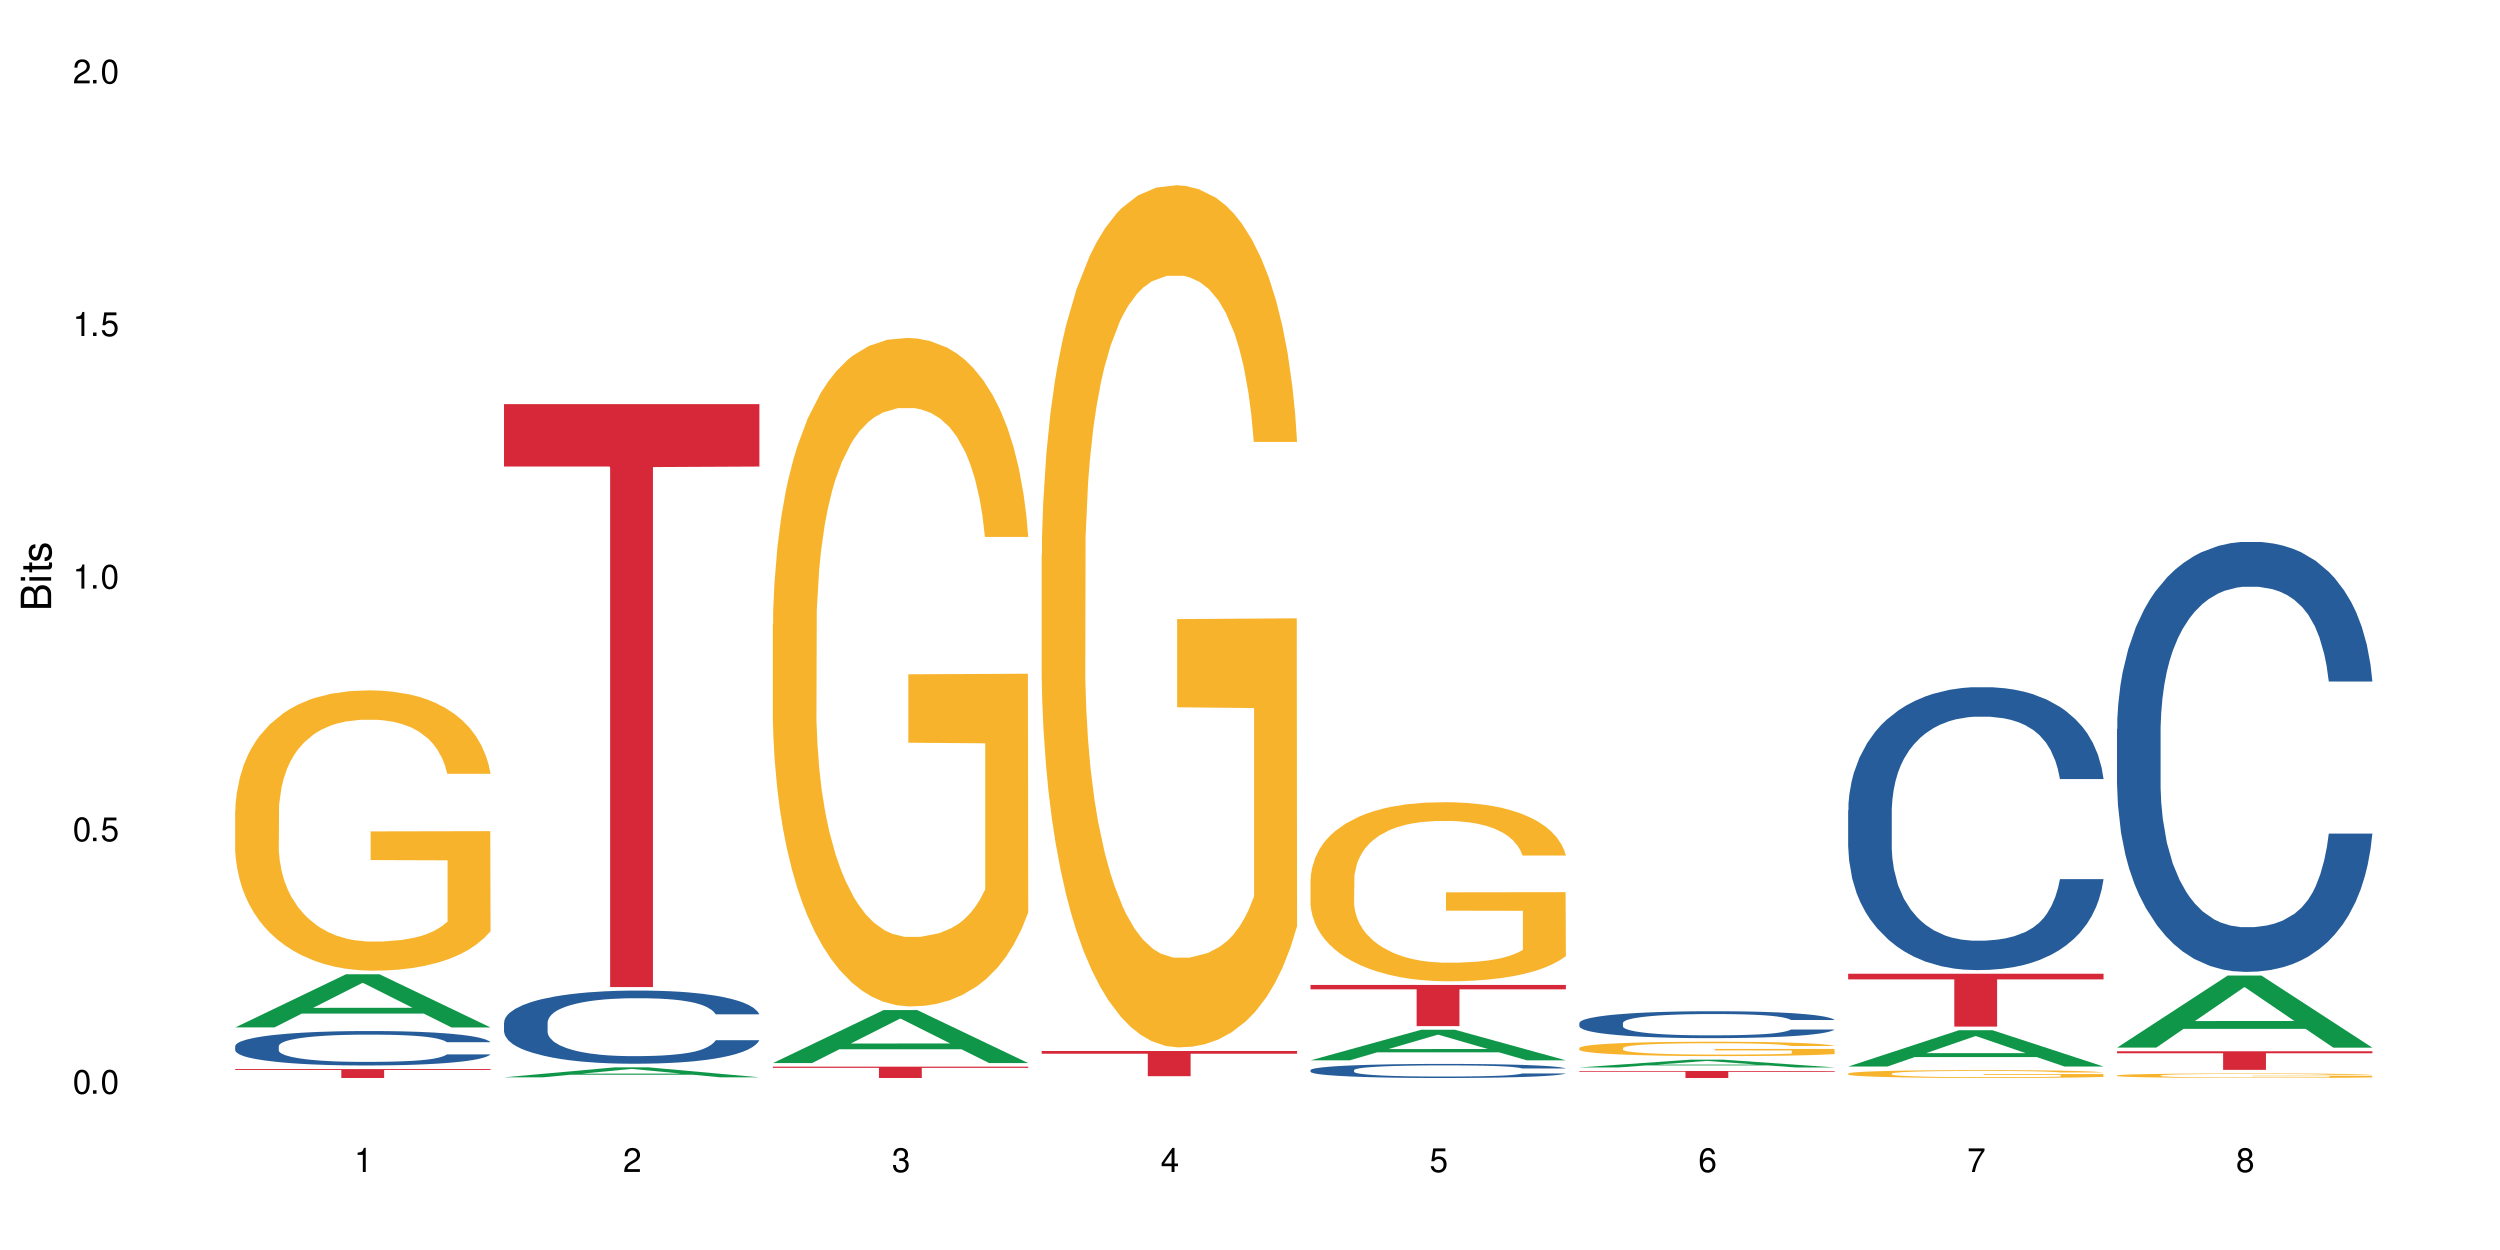 <?xml version="1.0" encoding="UTF-8"?>
<svg xmlns="http://www.w3.org/2000/svg" xmlns:xlink="http://www.w3.org/1999/xlink" width="720" height="360" viewBox="0 0 720 360">
<defs>
<g>
<g id="glyph-0-0">
</g>
<g id="glyph-0-1">
<path d="M 2.641 -6.938 C 2 -6.938 1.422 -6.656 1.078 -6.172 C 0.641 -5.562 0.406 -4.641 0.406 -3.359 C 0.406 -1.016 1.188 0.219 2.641 0.219 C 4.078 0.219 4.859 -1.016 4.859 -3.297 C 4.859 -4.641 4.656 -5.547 4.203 -6.172 C 3.844 -6.656 3.281 -6.938 2.641 -6.938 Z M 2.641 -6.188 C 3.547 -6.188 4 -5.25 4 -3.375 C 4 -1.406 3.562 -0.484 2.625 -0.484 C 1.734 -0.484 1.281 -1.438 1.281 -3.344 C 1.281 -5.25 1.734 -6.188 2.641 -6.188 Z M 2.641 -6.188 "/>
</g>
<g id="glyph-0-2">
<path d="M 1.828 -1 L 0.828 -1 L 0.828 0 L 1.828 0 Z M 1.828 -1 "/>
</g>
<g id="glyph-0-3">
<path d="M 4.562 -6.797 L 1.062 -6.797 L 0.547 -3.094 L 1.328 -3.094 C 1.719 -3.562 2.047 -3.734 2.578 -3.734 C 3.484 -3.734 4.062 -3.109 4.062 -2.094 C 4.062 -1.125 3.484 -0.531 2.578 -0.531 C 1.828 -0.531 1.375 -0.906 1.188 -1.672 L 0.328 -1.672 C 0.453 -1.109 0.547 -0.844 0.75 -0.594 C 1.125 -0.078 1.828 0.219 2.594 0.219 C 3.969 0.219 4.922 -0.781 4.922 -2.219 C 4.922 -3.562 4.031 -4.484 2.719 -4.484 C 2.25 -4.484 1.859 -4.359 1.469 -4.062 L 1.734 -5.969 L 4.562 -5.969 Z M 4.562 -6.797 "/>
</g>
<g id="glyph-0-4">
<path d="M 2.484 -4.938 L 2.484 0 L 3.328 0 L 3.328 -6.938 L 2.766 -6.938 C 2.469 -5.875 2.281 -5.734 0.984 -5.562 L 0.984 -4.938 Z M 2.484 -4.938 "/>
</g>
<g id="glyph-0-5">
<path d="M 4.859 -0.828 L 1.281 -0.828 C 1.359 -1.406 1.672 -1.781 2.5 -2.281 L 3.469 -2.828 C 4.406 -3.344 4.906 -4.062 4.906 -4.906 C 4.906 -5.484 4.672 -6.031 4.266 -6.406 C 3.859 -6.766 3.375 -6.938 2.719 -6.938 C 1.859 -6.938 1.219 -6.625 0.844 -6.031 C 0.609 -5.672 0.5 -5.234 0.484 -4.531 L 1.328 -4.531 C 1.359 -5.016 1.406 -5.281 1.531 -5.516 C 1.75 -5.938 2.188 -6.203 2.703 -6.203 C 3.469 -6.203 4.031 -5.641 4.031 -4.891 C 4.031 -4.344 3.719 -3.859 3.125 -3.516 L 2.234 -3 C 0.812 -2.172 0.406 -1.531 0.328 -0.016 L 4.859 -0.016 Z M 4.859 -0.828 "/>
</g>
<g id="glyph-0-6">
<path d="M 2.125 -3.188 L 2.578 -3.188 C 3.5 -3.188 3.984 -2.766 3.984 -1.922 C 3.984 -1.062 3.469 -0.531 2.594 -0.531 C 1.656 -0.531 1.203 -1 1.156 -2.016 L 0.312 -2.016 C 0.344 -1.453 0.438 -1.094 0.609 -0.781 C 0.953 -0.109 1.625 0.219 2.547 0.219 C 3.953 0.219 4.859 -0.625 4.859 -1.938 C 4.859 -2.828 4.516 -3.297 3.703 -3.594 C 4.344 -3.844 4.656 -4.328 4.656 -5.031 C 4.656 -6.219 3.875 -6.938 2.578 -6.938 C 1.203 -6.938 0.484 -6.172 0.453 -4.703 L 1.297 -4.703 C 1.312 -5.125 1.344 -5.359 1.453 -5.578 C 1.641 -5.969 2.062 -6.203 2.594 -6.203 C 3.344 -6.203 3.797 -5.75 3.797 -5 C 3.797 -4.516 3.609 -4.219 3.25 -4.047 C 3.016 -3.953 2.703 -3.922 2.125 -3.906 Z M 2.125 -3.188 "/>
</g>
<g id="glyph-0-7">
<path d="M 3.141 -1.672 L 3.141 0 L 3.984 0 L 3.984 -1.672 L 4.984 -1.672 L 4.984 -2.438 L 3.984 -2.438 L 3.984 -6.938 L 3.359 -6.938 L 0.266 -2.578 L 0.266 -1.672 Z M 3.141 -2.438 L 1 -2.438 L 3.141 -5.5 Z M 3.141 -2.438 "/>
</g>
<g id="glyph-0-8">
<path d="M 4.781 -5.125 C 4.609 -6.266 3.891 -6.938 2.844 -6.938 C 2.094 -6.938 1.422 -6.578 1.031 -5.953 C 0.594 -5.266 0.406 -4.422 0.406 -3.172 C 0.406 -2 0.578 -1.25 0.984 -0.641 C 1.359 -0.078 1.953 0.219 2.703 0.219 C 3.984 0.219 4.922 -0.75 4.922 -2.094 C 4.922 -3.375 4.062 -4.281 2.844 -4.281 C 2.172 -4.281 1.641 -4.031 1.281 -3.516 C 1.281 -5.234 1.828 -6.188 2.797 -6.188 C 3.391 -6.188 3.797 -5.797 3.938 -5.125 Z M 2.734 -3.531 C 3.547 -3.531 4.062 -2.953 4.062 -2.031 C 4.062 -1.156 3.484 -0.531 2.703 -0.531 C 1.922 -0.531 1.328 -1.188 1.328 -2.078 C 1.328 -2.938 1.906 -3.531 2.734 -3.531 Z M 2.734 -3.531 "/>
</g>
<g id="glyph-0-9">
<path d="M 4.984 -6.797 L 0.438 -6.797 L 0.438 -5.969 L 4.109 -5.969 C 2.5 -3.656 1.828 -2.234 1.328 0 L 2.219 0 C 2.594 -2.172 3.453 -4.047 4.984 -6.094 Z M 4.984 -6.797 "/>
</g>
<g id="glyph-0-10">
<path d="M 3.75 -3.656 C 4.469 -4.094 4.688 -4.438 4.688 -5.078 C 4.688 -6.172 3.844 -6.938 2.641 -6.938 C 1.438 -6.938 0.594 -6.172 0.594 -5.094 C 0.594 -4.438 0.812 -4.094 1.516 -3.656 C 0.734 -3.266 0.359 -2.703 0.359 -1.922 C 0.359 -0.656 1.281 0.219 2.641 0.219 C 3.984 0.219 4.922 -0.656 4.922 -1.922 C 4.922 -2.703 4.531 -3.266 3.75 -3.656 Z M 2.641 -6.188 C 3.359 -6.188 3.812 -5.75 3.812 -5.062 C 3.812 -4.406 3.344 -3.984 2.641 -3.984 C 1.922 -3.984 1.453 -4.406 1.453 -5.078 C 1.453 -5.75 1.922 -6.188 2.641 -6.188 Z M 2.641 -3.266 C 3.484 -3.266 4.062 -2.719 4.062 -1.906 C 4.062 -1.078 3.484 -0.531 2.625 -0.531 C 1.797 -0.531 1.219 -1.094 1.219 -1.906 C 1.219 -2.719 1.781 -3.266 2.641 -3.266 Z M 2.641 -3.266 "/>
</g>
<g id="glyph-1-0">
</g>
<g id="glyph-1-1">
<path d="M 0 -0.953 L 0 -4.891 C 0 -5.719 -0.234 -6.344 -0.734 -6.797 C -1.188 -7.234 -1.812 -7.469 -2.5 -7.469 C -3.547 -7.469 -4.188 -7 -4.625 -5.875 C -4.984 -6.688 -5.625 -7.094 -6.531 -7.094 C -7.172 -7.094 -7.734 -6.859 -8.141 -6.391 C -8.562 -5.922 -8.75 -5.344 -8.75 -4.5 L -8.75 -0.953 Z M -4.984 -2.062 L -7.766 -2.062 L -7.766 -4.219 C -7.766 -4.844 -7.688 -5.203 -7.453 -5.5 C -7.219 -5.812 -6.859 -5.969 -6.375 -5.969 C -5.891 -5.969 -5.531 -5.812 -5.297 -5.5 C -5.062 -5.203 -4.984 -4.844 -4.984 -4.219 Z M -0.984 -2.062 L -4 -2.062 L -4 -4.781 C -4 -5.766 -3.438 -6.359 -2.484 -6.359 C -1.547 -6.359 -0.984 -5.766 -0.984 -4.781 Z M -0.984 -2.062 "/>
</g>
<g id="glyph-1-2">
<path d="M -6.281 -1.797 L -6.281 -0.797 L 0 -0.797 L 0 -1.797 Z M -8.75 -1.797 L -8.75 -0.797 L -7.484 -0.797 L -7.484 -1.797 Z M -8.75 -1.797 "/>
</g>
<g id="glyph-1-3">
<path d="M -6.281 -3.047 L -6.281 -2.016 L -8.016 -2.016 L -8.016 -1.016 L -6.281 -1.016 L -6.281 -0.172 L -5.469 -0.172 L -5.469 -1.016 L -0.719 -1.016 C -0.078 -1.016 0.281 -1.453 0.281 -2.234 C 0.281 -2.5 0.25 -2.719 0.188 -3.047 L -0.641 -3.047 C -0.609 -2.906 -0.594 -2.766 -0.594 -2.562 C -0.594 -2.141 -0.719 -2.016 -1.156 -2.016 L -5.469 -2.016 L -5.469 -3.047 Z M -6.281 -3.047 "/>
</g>
<g id="glyph-1-4">
<path d="M -4.531 -5.25 C -5.766 -5.25 -6.469 -4.422 -6.469 -2.969 C -6.469 -1.516 -5.719 -0.562 -4.547 -0.562 C -3.562 -0.562 -3.094 -1.062 -2.734 -2.562 L -2.516 -3.484 C -2.344 -4.188 -2.094 -4.469 -1.641 -4.469 C -1.047 -4.469 -0.641 -3.875 -0.641 -3 C -0.641 -2.453 -0.797 -2 -1.062 -1.75 C -1.25 -1.594 -1.422 -1.531 -1.875 -1.469 L -1.875 -0.406 C -0.422 -0.453 0.281 -1.266 0.281 -2.922 C 0.281 -4.5 -0.5 -5.516 -1.719 -5.516 C -2.656 -5.516 -3.172 -4.984 -3.469 -3.734 L -3.703 -2.766 C -3.891 -1.953 -4.156 -1.609 -4.594 -1.609 C -5.188 -1.609 -5.547 -2.125 -5.547 -2.938 C -5.547 -3.75 -5.203 -4.172 -4.531 -4.203 Z M -4.531 -5.25 "/>
</g>
</g>
</defs>
<rect x="-72" y="-36" width="864" height="432" fill="rgb(100%, 100%, 100%)" fill-opacity="1"/>
<path fill-rule="nonzero" fill="rgb(6.275%, 58.824%, 28.235%)" fill-opacity="1" d="M 67.73 295.898 L 67.809 295.883 L 99.637 280.59 L 109.301 280.59 L 141.281 295.914 L 130.047 295.914 L 122.031 291.914 L 86.906 291.914 L 79.047 295.898 L 67.73 295.898 L 90.285 290.258 L 118.809 290.246 L 104.586 283.094 L 104.43 283.082 L 104.27 283.125 L 90.207 290.246 L 90.285 290.258 Z M 67.73 295.898 "/>
<path fill-rule="nonzero" fill="rgb(14.51%, 36.078%, 60%)" fill-opacity="1" d="M 67.73 301.258 L 67.82 301.25 L 67.82 301.031 L 68.09 300.688 L 68.719 300.25 L 69.344 299.953 L 70.961 299.418 L 73.203 298.902 L 75.535 298.504 L 77.238 298.27 L 78.766 298.086 L 82.262 297.754 L 84.504 297.582 L 86.926 297.426 L 89.887 297.273 L 92.039 297.18 L 96.883 297.035 L 100.469 296.973 L 103.25 296.945 L 109.262 296.945 L 112.848 296.98 L 115.449 297.027 L 118.32 297.102 L 120.742 297.18 L 124.957 297.379 L 128.727 297.633 L 130.43 297.781 L 133.121 298.059 L 135.184 298.332 L 136.617 298.566 L 138.234 298.902 L 139.668 299.309 L 140.746 299.773 L 141.281 300.16 L 128.727 300.16 L 128.098 299.801 L 127.379 299.52 L 126.035 299.148 L 124.688 298.883 L 122.805 298.621 L 121.102 298.449 L 118.77 298.277 L 116.707 298.168 L 114.555 298.086 L 112.488 298.031 L 108.543 297.98 L 103.969 297.98 L 102.266 297.996 L 98.766 298.07 L 96.883 298.133 L 94.191 298.258 L 92.309 298.379 L 90.066 298.559 L 88.539 298.711 L 86.656 298.949 L 85.312 299.156 L 83.785 299.453 L 82.891 299.68 L 82.082 299.934 L 81.363 300.234 L 80.828 300.551 L 80.469 300.887 L 80.289 301.211 L 80.289 302.617 L 80.469 302.941 L 80.918 303.32 L 82.082 303.875 L 83.785 304.355 L 85.762 304.734 L 87.645 305.008 L 88.719 305.133 L 90.156 305.277 L 92.398 305.461 L 95.629 305.641 L 97.512 305.715 L 100.383 305.785 L 103.34 305.82 L 107.289 305.82 L 110.785 305.785 L 113.117 305.742 L 115.539 305.668 L 118.859 305.516 L 120.922 305.367 L 122.715 305.195 L 124.062 305.023 L 124.957 304.879 L 126.305 304.598 L 127.379 304.293 L 128.188 303.973 L 128.727 303.668 L 141.281 303.668 L 140.746 304.027 L 139.938 304.383 L 139.129 304.645 L 137.875 304.961 L 136.441 305.242 L 134.375 305.559 L 132.672 305.766 L 130.43 305.992 L 128.367 306.168 L 126.125 306.32 L 122.805 306.5 L 120.652 306.59 L 118.32 306.672 L 115.539 306.746 L 112.043 306.809 L 108.273 306.844 L 104.777 306.855 L 101.008 306.836 L 98.227 306.801 L 94.551 306.719 L 89.977 306.555 L 86.656 306.383 L 84.055 306.211 L 81.812 306.031 L 79.301 305.785 L 76.074 305.387 L 74.098 305.078 L 72.754 304.824 L 71.23 304.473 L 70.152 304.156 L 68.898 303.648 L 68 303.004 L 67.73 302.508 Z M 67.73 301.258 "/>
<path fill-rule="nonzero" fill="rgb(96.863%, 70.196%, 16.863%)" fill-opacity="1" d="M 67.73 233.398 L 67.82 233.324 L 67.82 231.852 L 68.18 228.531 L 69.078 223.961 L 70.242 220.199 L 71.5 217.25 L 72.305 215.703 L 73.652 213.492 L 74.816 211.867 L 77.777 208.551 L 81.543 205.453 L 83.609 204.125 L 85.941 202.871 L 89.258 201.473 L 90.785 200.957 L 95.449 199.777 L 100.738 199.039 L 106.57 198.816 L 109.262 198.891 L 112.938 199.188 L 117.961 199.996 L 120.832 200.734 L 123.074 201.473 L 125.406 202.43 L 128.277 203.906 L 130.969 205.676 L 133.121 207.445 L 135.273 209.656 L 137.066 212.016 L 138.594 214.598 L 139.938 217.695 L 140.746 220.273 L 141.281 222.855 L 128.816 222.855 L 128.098 220.273 L 127.289 218.285 L 125.945 215.852 L 124.598 214.082 L 123.254 212.68 L 120.742 210.762 L 118.59 209.582 L 115.898 208.551 L 113.297 207.887 L 110.336 207.445 L 108.543 207.297 L 103.789 207.297 L 99.484 207.812 L 96.973 208.402 L 95.18 208.992 L 92.668 210.098 L 91.141 210.984 L 90.246 211.574 L 87.555 213.859 L 85.762 215.922 L 84.773 217.324 L 83.52 219.535 L 82.621 221.527 L 81.633 224.477 L 81.098 226.688 L 80.379 231.703 L 80.289 244.977 L 80.559 247.777 L 81.098 250.801 L 81.812 253.457 L 82.891 256.258 L 83.965 258.395 L 85.852 261.273 L 87.465 263.188 L 88.719 264.441 L 91.141 266.434 L 92.129 267.098 L 94.461 268.426 L 96.883 269.457 L 99.844 270.34 L 102.086 270.785 L 105.672 271.152 L 110.246 271.152 L 115.629 270.711 L 119.039 270.121 L 121.371 269.531 L 122.895 269.016 L 124.777 268.203 L 126.125 267.465 L 127.379 266.656 L 128.906 265.402 L 128.906 247.777 L 106.75 247.703 L 106.75 239.445 L 141.195 239.371 L 141.281 268.203 L 139.398 270.195 L 137.066 272.109 L 134.824 273.586 L 132.492 274.84 L 129.176 276.242 L 126.484 277.125 L 122.355 278.156 L 118.59 278.82 L 114.645 279.266 L 111.145 279.484 L 107.02 279.559 L 103.34 279.41 L 99.395 278.969 L 96.254 278.379 L 93.383 277.641 L 90.516 276.684 L 86.926 275.133 L 84.594 273.883 L 82.172 272.332 L 79.75 270.488 L 77.598 268.5 L 76.164 266.949 L 74.727 265.18 L 73.203 262.969 L 71.766 260.461 L 70.691 258.176 L 69.703 255.594 L 68.988 253.16 L 68.27 249.844 L 67.91 247.188 L 67.73 244.902 Z M 67.73 233.398 "/>
<path fill-rule="nonzero" fill="rgb(83.922%, 15.686%, 22.353%)" fill-opacity="1" d="M 67.73 307.887 L 141.281 307.887 L 141.281 308.164 L 110.629 308.164 L 110.629 310.465 L 98.297 310.465 L 98.297 308.168 L 98.117 308.164 L 67.73 308.164 Z M 67.73 307.887 "/>
<path fill-rule="nonzero" fill="rgb(6.275%, 58.824%, 28.235%)" fill-opacity="1" d="M 145.156 310.266 L 145.234 310.262 L 177.059 307.391 L 186.723 307.391 L 218.707 310.27 L 207.469 310.27 L 199.453 309.516 L 164.328 309.516 L 156.469 310.266 L 145.156 310.266 L 167.707 309.207 L 196.23 309.203 L 182.008 307.859 L 181.852 307.859 L 181.695 307.867 L 167.629 309.203 L 167.707 309.207 Z M 145.156 310.266 "/>
<path fill-rule="nonzero" fill="rgb(14.51%, 36.078%, 60%)" fill-opacity="1" d="M 145.156 294.461 L 145.242 294.441 L 145.242 293.98 L 145.512 293.25 L 146.141 292.324 L 146.77 291.691 L 148.383 290.555 L 150.625 289.457 L 152.957 288.609 L 154.664 288.109 L 156.188 287.727 L 159.684 287.012 L 161.93 286.648 L 164.352 286.32 L 167.309 285.992 L 169.461 285.801 L 174.305 285.492 L 177.895 285.359 L 180.676 285.301 L 186.684 285.301 L 190.273 285.379 L 192.875 285.473 L 195.742 285.629 L 198.164 285.801 L 202.383 286.223 L 206.148 286.762 L 207.852 287.07 L 210.543 287.668 L 212.605 288.246 L 214.043 288.746 L 215.656 289.457 L 217.094 290.324 L 218.168 291.305 L 218.707 292.133 L 206.148 292.133 L 205.52 291.363 L 204.805 290.766 L 203.457 289.977 L 202.113 289.418 L 200.23 288.859 L 198.523 288.496 L 196.191 288.129 L 194.129 287.898 L 191.977 287.727 L 189.914 287.609 L 185.969 287.496 L 181.391 287.496 L 179.688 287.531 L 176.191 287.688 L 174.305 287.82 L 171.613 288.09 L 169.73 288.34 L 167.488 288.727 L 165.965 289.055 L 164.082 289.555 L 162.734 289.996 L 161.211 290.633 L 160.312 291.113 L 159.508 291.652 L 158.789 292.289 L 158.25 292.961 L 157.891 293.672 L 157.711 294.367 L 157.711 297.352 L 157.891 298.043 L 158.34 298.852 L 159.508 300.027 L 161.211 301.047 L 163.184 301.855 L 165.066 302.43 L 166.145 302.699 L 167.578 303.008 L 169.82 303.395 L 173.051 303.777 L 174.934 303.934 L 177.805 304.086 L 180.766 304.164 L 184.711 304.164 L 188.211 304.086 L 190.543 303.992 L 192.965 303.836 L 196.281 303.508 L 198.344 303.203 L 200.141 302.836 L 201.484 302.469 L 202.383 302.16 L 203.727 301.566 L 204.805 300.91 L 205.609 300.238 L 206.148 299.582 L 218.707 299.582 L 218.168 300.352 L 217.359 301.102 L 216.555 301.66 L 215.297 302.336 L 213.863 302.934 L 211.801 303.605 L 210.094 304.047 L 207.852 304.531 L 205.789 304.895 L 203.547 305.223 L 200.23 305.609 L 198.074 305.801 L 195.742 305.973 L 192.965 306.129 L 189.465 306.262 L 185.699 306.34 L 182.199 306.359 L 178.434 306.32 L 175.652 306.242 L 171.973 306.07 L 167.398 305.723 L 164.082 305.355 L 161.48 304.992 L 159.238 304.605 L 156.727 304.086 L 153.496 303.238 L 151.523 302.586 L 150.176 302.047 L 148.652 301.297 L 147.574 300.621 L 146.32 299.543 L 145.422 298.176 L 145.156 297.117 Z M 145.156 294.461 "/>
<path fill-rule="nonzero" fill="rgb(83.922%, 15.686%, 22.353%)" fill-opacity="1" d="M 145.156 116.395 L 218.707 116.395 L 218.707 134.363 L 188.051 134.52 L 188.051 284.266 L 175.719 284.266 L 175.719 134.68 L 175.539 134.363 L 145.156 134.363 Z M 145.156 116.395 "/>
<path fill-rule="nonzero" fill="rgb(6.275%, 58.824%, 28.235%)" fill-opacity="1" d="M 222.578 306.156 L 222.656 306.145 L 254.48 290.895 L 264.148 290.895 L 296.129 306.172 L 284.895 306.172 L 276.879 302.184 L 241.75 302.184 L 233.895 306.156 L 222.578 306.156 L 245.129 300.535 L 273.656 300.52 L 259.434 293.391 L 259.273 293.375 L 259.117 293.418 L 245.051 300.52 L 245.129 300.535 Z M 222.578 306.156 "/>
<path fill-rule="nonzero" fill="rgb(96.863%, 70.196%, 16.863%)" fill-opacity="1" d="M 222.578 179.785 L 222.668 179.609 L 222.668 176.094 L 223.027 168.18 L 223.922 157.277 L 225.09 148.309 L 226.344 141.277 L 227.152 137.586 L 228.496 132.309 L 229.664 128.441 L 232.625 120.527 L 236.391 113.141 L 238.453 109.977 L 240.785 106.988 L 244.105 103.648 L 245.629 102.418 L 250.293 99.602 L 255.586 97.844 L 261.418 97.316 L 264.109 97.492 L 267.785 98.195 L 272.809 100.129 L 275.68 101.891 L 277.922 103.648 L 280.254 105.934 L 283.125 109.449 L 285.816 113.672 L 287.969 117.891 L 290.121 123.164 L 291.914 128.793 L 293.438 134.945 L 294.785 142.332 L 295.59 148.484 L 296.129 154.641 L 283.66 154.641 L 282.945 148.484 L 282.137 143.738 L 280.793 137.938 L 279.445 133.715 L 278.102 130.375 L 275.59 125.805 L 273.438 122.988 L 270.746 120.527 L 268.145 118.945 L 265.184 117.891 L 263.391 117.539 L 258.637 117.539 L 254.332 118.77 L 251.82 120.176 L 250.023 121.582 L 247.512 124.219 L 245.988 126.332 L 245.094 127.738 L 242.402 133.188 L 240.605 138.113 L 239.621 141.453 L 238.363 146.727 L 237.469 151.477 L 236.48 158.508 L 235.941 163.785 L 235.227 175.742 L 235.137 207.391 L 235.406 214.074 L 235.941 221.285 L 236.66 227.613 L 237.738 234.297 L 238.812 239.395 L 240.695 246.254 L 242.312 250.824 L 243.566 253.812 L 245.988 258.562 L 246.977 260.145 L 249.309 263.309 L 251.73 265.77 L 254.691 267.883 L 256.934 268.938 L 260.52 269.816 L 265.094 269.816 L 270.477 268.762 L 273.887 267.355 L 276.219 265.945 L 277.742 264.715 L 279.625 262.781 L 280.973 261.023 L 282.227 259.09 L 283.75 256.102 L 283.75 214.074 L 261.598 213.898 L 261.598 194.203 L 296.039 194.027 L 296.129 262.781 L 294.246 267.531 L 291.914 272.102 L 289.672 275.617 L 287.34 278.609 L 284.02 281.949 L 281.328 284.059 L 277.203 286.52 L 273.438 288.102 L 269.488 289.156 L 265.992 289.684 L 261.867 289.859 L 258.188 289.508 L 254.242 288.453 L 251.102 287.047 L 248.23 285.289 L 245.359 283.004 L 241.773 279.312 L 239.441 276.32 L 237.02 272.629 L 234.598 268.234 L 232.445 263.484 L 231.008 259.793 L 229.574 255.574 L 228.051 250.297 L 226.613 244.32 L 225.539 238.867 L 224.551 232.715 L 223.832 226.91 L 223.117 218.996 L 222.758 212.668 L 222.578 207.215 Z M 222.578 179.785 "/>
<path fill-rule="nonzero" fill="rgb(83.922%, 15.686%, 22.353%)" fill-opacity="1" d="M 222.578 307.203 L 296.129 307.203 L 296.129 307.555 L 265.477 307.555 L 265.477 310.465 L 253.141 310.465 L 253.141 307.559 L 252.965 307.555 L 222.578 307.555 Z M 222.578 307.203 "/>
<path fill-rule="nonzero" fill="rgb(96.863%, 70.196%, 16.863%)" fill-opacity="1" d="M 300 159.699 L 300.09 159.473 L 300.09 154.938 L 300.449 144.734 L 301.348 130.672 L 302.512 119.109 L 303.77 110.035 L 304.574 105.273 L 305.922 98.473 L 307.086 93.48 L 310.047 83.277 L 313.816 73.754 L 315.879 69.672 L 318.211 65.816 L 321.527 61.508 L 323.055 59.918 L 327.719 56.293 L 333.012 54.023 L 338.84 53.344 L 341.531 53.57 L 345.207 54.477 L 350.23 56.973 L 353.102 59.238 L 355.344 61.508 L 357.676 64.457 L 360.547 68.992 L 363.238 74.434 L 365.391 79.875 L 367.543 86.68 L 369.336 93.938 L 370.863 101.871 L 372.207 111.398 L 373.016 119.336 L 373.555 127.27 L 361.086 127.27 L 360.367 119.336 L 359.559 113.211 L 358.215 105.727 L 356.871 100.285 L 355.523 95.977 L 353.012 90.082 L 350.859 86.453 L 348.168 83.277 L 345.566 81.238 L 342.609 79.875 L 340.812 79.422 L 336.059 79.422 L 331.754 81.008 L 329.242 82.824 L 327.449 84.637 L 324.938 88.039 L 323.414 90.762 L 322.516 92.574 L 319.824 99.605 L 318.031 105.953 L 317.043 110.262 L 315.789 117.066 L 314.891 123.191 L 313.902 132.262 L 313.367 139.062 L 312.648 154.484 L 312.559 195.305 L 312.828 203.922 L 313.367 213.219 L 314.082 221.383 L 315.16 230 L 316.234 236.578 L 318.121 245.422 L 319.734 251.316 L 320.992 255.172 L 323.414 261.293 L 324.398 263.336 L 326.73 267.418 L 329.152 270.594 L 332.113 273.312 L 334.355 274.676 L 337.941 275.809 L 342.52 275.809 L 347.898 274.449 L 351.309 272.633 L 353.641 270.82 L 355.164 269.23 L 357.047 266.738 L 358.395 264.469 L 359.648 261.977 L 361.176 258.121 L 361.176 203.922 L 339.02 203.695 L 339.02 178.297 L 373.465 178.07 L 373.555 266.738 L 371.668 272.859 L 369.336 278.758 L 367.094 283.293 L 364.762 287.148 L 361.445 291.457 L 358.754 294.176 L 354.629 297.352 L 350.859 299.391 L 346.914 300.754 L 343.414 301.434 L 339.289 301.66 L 335.609 301.207 L 331.664 299.848 L 328.523 298.031 L 325.656 295.766 L 322.785 292.816 L 319.195 288.055 L 316.863 284.199 L 314.441 279.438 L 312.02 273.766 L 309.867 267.645 L 308.434 262.883 L 306.996 257.438 L 305.473 250.637 L 304.039 242.926 L 302.961 235.895 L 301.973 227.957 L 301.258 220.477 L 300.539 210.27 L 300.18 202.105 L 300 195.078 Z M 300 159.699 "/>
<path fill-rule="nonzero" fill="rgb(83.922%, 15.686%, 22.353%)" fill-opacity="1" d="M 300 302.691 L 373.555 302.691 L 373.555 303.469 L 342.898 303.477 L 342.898 309.945 L 330.566 309.945 L 330.566 303.484 L 330.387 303.469 L 300 303.469 Z M 300 302.691 "/>
<path fill-rule="nonzero" fill="rgb(6.275%, 58.824%, 28.235%)" fill-opacity="1" d="M 377.426 305.371 L 377.504 305.363 L 409.328 296.566 L 418.992 296.566 L 450.977 305.379 L 439.738 305.379 L 431.723 303.078 L 396.598 303.078 L 388.738 305.371 L 377.426 305.371 L 399.977 302.125 L 428.504 302.117 L 414.277 298.004 L 414.121 297.996 L 413.965 298.023 L 399.898 302.117 L 399.977 302.125 Z M 377.426 305.371 "/>
<path fill-rule="nonzero" fill="rgb(14.51%, 36.078%, 60%)" fill-opacity="1" d="M 377.426 308.176 L 377.516 308.172 L 377.516 308.082 L 377.781 307.941 L 378.41 307.762 L 379.039 307.641 L 380.652 307.422 L 382.895 307.211 L 385.227 307.047 L 386.934 306.953 L 388.457 306.879 L 391.957 306.742 L 394.199 306.672 L 396.621 306.609 L 399.578 306.547 L 401.734 306.508 L 406.574 306.449 L 410.164 306.422 L 412.945 306.41 L 418.953 306.41 L 422.543 306.426 L 425.145 306.445 L 428.016 306.477 L 430.438 306.508 L 434.652 306.59 L 438.418 306.691 L 440.125 306.754 L 442.812 306.867 L 444.879 306.977 L 446.312 307.074 L 447.926 307.211 L 449.363 307.379 L 450.438 307.566 L 450.977 307.727 L 438.418 307.727 L 437.789 307.578 L 437.074 307.465 L 435.727 307.312 L 434.383 307.203 L 432.5 307.098 L 430.793 307.027 L 428.461 306.957 L 426.398 306.91 L 424.246 306.879 L 422.184 306.855 L 418.238 306.832 L 413.664 306.832 L 411.957 306.84 L 408.461 306.871 L 406.574 306.898 L 403.887 306.949 L 402 306.996 L 399.758 307.07 L 398.234 307.133 L 396.352 307.23 L 395.004 307.316 L 393.48 307.438 L 392.582 307.531 L 391.777 307.633 L 391.059 307.758 L 390.52 307.887 L 390.16 308.023 L 389.98 308.156 L 389.98 308.73 L 390.16 308.863 L 390.609 309.02 L 391.777 309.246 L 393.48 309.441 L 395.453 309.598 L 397.336 309.707 L 398.414 309.762 L 399.848 309.82 L 402.09 309.895 L 405.32 309.969 L 407.203 309.996 L 410.074 310.027 L 413.035 310.043 L 416.98 310.043 L 420.48 310.027 L 422.812 310.008 L 425.234 309.977 L 428.551 309.914 L 430.613 309.855 L 432.41 309.785 L 433.754 309.715 L 434.652 309.656 L 435.996 309.543 L 437.074 309.414 L 437.879 309.285 L 438.418 309.16 L 450.977 309.16 L 450.438 309.309 L 449.633 309.453 L 448.824 309.559 L 447.566 309.691 L 446.133 309.805 L 444.07 309.934 L 442.367 310.02 L 440.125 310.113 L 438.059 310.184 L 435.816 310.246 L 432.5 310.32 L 430.348 310.355 L 428.016 310.391 L 425.234 310.418 L 421.734 310.445 L 417.969 310.461 L 414.469 310.465 L 410.703 310.457 L 407.922 310.441 L 404.242 310.406 L 399.668 310.34 L 396.352 310.27 L 393.75 310.199 L 391.508 310.125 L 388.996 310.027 L 385.766 309.863 L 383.793 309.738 L 382.449 309.633 L 380.922 309.488 L 379.848 309.359 L 378.59 309.152 L 377.695 308.891 L 377.426 308.688 Z M 377.426 308.176 "/>
<path fill-rule="nonzero" fill="rgb(96.863%, 70.196%, 16.863%)" fill-opacity="1" d="M 377.426 253.125 L 377.516 253.078 L 377.516 252.137 L 377.871 250.016 L 378.77 247.094 L 379.938 244.691 L 381.191 242.809 L 382 241.82 L 383.344 240.406 L 384.512 239.367 L 387.469 237.25 L 391.238 235.27 L 393.301 234.422 L 395.633 233.621 L 398.953 232.727 L 400.477 232.395 L 405.141 231.641 L 410.434 231.172 L 416.262 231.031 L 418.953 231.078 L 422.633 231.266 L 427.656 231.785 L 430.527 232.254 L 432.77 232.727 L 435.102 233.34 L 437.969 234.281 L 440.66 235.41 L 442.812 236.543 L 444.969 237.957 L 446.762 239.465 L 448.285 241.113 L 449.633 243.09 L 450.438 244.738 L 450.977 246.391 L 438.508 246.391 L 437.789 244.738 L 436.984 243.469 L 435.637 241.914 L 434.293 240.781 L 432.949 239.887 L 430.438 238.664 L 428.281 237.91 L 425.594 237.25 L 422.992 236.824 L 420.031 236.543 L 418.238 236.449 L 413.484 236.449 L 409.176 236.777 L 406.664 237.156 L 404.871 237.531 L 402.359 238.238 L 400.836 238.805 L 399.938 239.18 L 397.246 240.641 L 395.453 241.961 L 394.469 242.855 L 393.211 244.27 L 392.312 245.539 L 391.328 247.426 L 390.789 248.84 L 390.07 252.043 L 389.98 260.523 L 390.25 262.312 L 390.789 264.246 L 391.508 265.941 L 392.582 267.73 L 393.66 269.098 L 395.543 270.934 L 397.156 272.16 L 398.414 272.961 L 400.836 274.234 L 401.82 274.656 L 404.156 275.504 L 406.574 276.164 L 409.535 276.73 L 411.777 277.012 L 415.367 277.25 L 419.941 277.25 L 425.324 276.965 L 428.73 276.59 L 431.062 276.211 L 432.59 275.883 L 434.473 275.363 L 435.816 274.891 L 437.074 274.375 L 438.598 273.574 L 438.598 262.312 L 416.441 262.266 L 416.441 256.988 L 450.887 256.941 L 450.977 275.363 L 449.094 276.637 L 446.762 277.859 L 444.52 278.805 L 442.188 279.605 L 438.867 280.5 L 436.176 281.062 L 432.051 281.723 L 428.281 282.148 L 424.336 282.43 L 420.84 282.57 L 416.711 282.621 L 413.035 282.523 L 409.086 282.242 L 405.949 281.867 L 403.078 281.395 L 400.207 280.781 L 396.621 279.793 L 394.289 278.992 L 391.867 278.004 L 389.445 276.824 L 387.293 275.551 L 385.855 274.562 L 384.422 273.434 L 382.895 272.02 L 381.461 270.418 L 380.383 268.957 L 379.398 267.309 L 378.68 265.754 L 377.961 263.633 L 377.605 261.938 L 377.426 260.477 Z M 377.426 253.125 "/>
<path fill-rule="nonzero" fill="rgb(83.922%, 15.686%, 22.353%)" fill-opacity="1" d="M 377.426 283.652 L 450.977 283.652 L 450.977 284.922 L 420.324 284.934 L 420.324 295.531 L 407.988 295.531 L 407.988 284.945 L 407.809 284.922 L 377.426 284.922 Z M 377.426 283.652 "/>
<path fill-rule="nonzero" fill="rgb(6.275%, 58.824%, 28.235%)" fill-opacity="1" d="M 454.848 307.422 L 454.926 307.418 L 486.75 305.191 L 496.418 305.191 L 528.398 307.422 L 517.164 307.422 L 509.148 306.84 L 474.023 306.84 L 466.164 307.422 L 454.848 307.422 L 477.402 306.598 L 505.926 306.598 L 491.703 305.555 L 491.547 305.555 L 491.387 305.559 L 477.32 306.598 L 477.402 306.598 Z M 454.848 307.422 "/>
<path fill-rule="nonzero" fill="rgb(14.51%, 36.078%, 60%)" fill-opacity="1" d="M 454.848 294.609 L 454.938 294.605 L 454.938 294.434 L 455.207 294.164 L 455.836 293.824 L 456.461 293.59 L 458.078 293.172 L 460.32 292.77 L 462.652 292.457 L 464.355 292.273 L 465.879 292.133 L 469.379 291.871 L 471.621 291.734 L 474.043 291.613 L 477.004 291.496 L 479.156 291.426 L 484 291.312 L 487.586 291.262 L 490.367 291.238 L 496.379 291.238 L 499.965 291.27 L 502.566 291.305 L 505.438 291.359 L 507.859 291.426 L 512.074 291.578 L 515.844 291.777 L 517.547 291.891 L 520.238 292.109 L 522.301 292.324 L 523.734 292.508 L 525.352 292.77 L 526.785 293.09 L 527.863 293.449 L 528.398 293.754 L 515.844 293.754 L 515.215 293.469 L 514.496 293.25 L 513.152 292.961 L 511.805 292.754 L 509.922 292.551 L 508.219 292.414 L 505.887 292.281 L 503.824 292.195 L 501.672 292.133 L 499.605 292.09 L 495.66 292.047 L 491.086 292.047 L 489.383 292.062 L 485.883 292.117 L 484 292.168 L 481.309 292.266 L 479.426 292.359 L 477.184 292.5 L 475.656 292.621 L 473.773 292.805 L 472.43 292.969 L 470.902 293.203 L 470.008 293.379 L 469.199 293.578 L 468.48 293.809 L 467.945 294.059 L 467.586 294.32 L 467.406 294.574 L 467.406 295.672 L 467.586 295.93 L 468.035 296.227 L 469.199 296.656 L 470.902 297.031 L 472.879 297.328 L 474.762 297.543 L 475.836 297.641 L 477.273 297.754 L 479.516 297.898 L 482.742 298.039 L 484.629 298.094 L 487.496 298.152 L 490.457 298.18 L 494.406 298.18 L 497.902 298.152 L 500.234 298.117 L 502.656 298.059 L 505.977 297.938 L 508.039 297.824 L 509.832 297.691 L 511.18 297.555 L 512.074 297.441 L 513.422 297.223 L 514.496 296.984 L 515.305 296.734 L 515.844 296.496 L 528.398 296.496 L 527.863 296.777 L 527.055 297.055 L 526.246 297.258 L 524.992 297.508 L 523.555 297.727 L 521.492 297.973 L 519.789 298.137 L 517.547 298.312 L 515.484 298.449 L 513.242 298.57 L 509.922 298.711 L 507.77 298.781 L 505.438 298.844 L 502.656 298.902 L 499.16 298.953 L 495.391 298.98 L 491.895 298.988 L 488.125 298.973 L 485.344 298.945 L 481.668 298.879 L 477.094 298.754 L 473.773 298.617 L 471.172 298.484 L 468.93 298.344 L 466.418 298.152 L 463.191 297.84 L 461.215 297.598 L 459.871 297.402 L 458.348 297.125 L 457.27 296.875 L 456.016 296.48 L 455.117 295.977 L 454.848 295.59 Z M 454.848 294.609 "/>
<path fill-rule="nonzero" fill="rgb(96.863%, 70.196%, 16.863%)" fill-opacity="1" d="M 454.848 301.793 L 454.938 301.789 L 454.938 301.711 L 455.297 301.543 L 456.191 301.309 L 457.359 301.117 L 458.613 300.965 L 459.422 300.887 L 460.77 300.773 L 461.934 300.688 L 464.895 300.52 L 468.66 300.359 L 470.723 300.293 L 473.055 300.227 L 476.375 300.156 L 477.898 300.129 L 482.562 300.07 L 487.855 300.031 L 493.688 300.02 L 496.379 300.023 L 500.055 300.039 L 505.078 300.082 L 507.949 300.117 L 510.191 300.156 L 512.523 300.203 L 515.395 300.281 L 518.086 300.371 L 520.238 300.461 L 522.391 300.574 L 524.184 300.695 L 525.711 300.828 L 527.055 300.988 L 527.863 301.121 L 528.398 301.25 L 515.934 301.25 L 515.215 301.121 L 514.406 301.016 L 513.062 300.895 L 511.715 300.801 L 510.371 300.73 L 507.859 300.633 L 505.707 300.57 L 503.016 300.52 L 500.414 300.484 L 497.453 300.461 L 495.66 300.453 L 490.906 300.453 L 486.602 300.48 L 484.09 300.512 L 482.297 300.543 L 479.785 300.598 L 478.258 300.645 L 477.363 300.672 L 474.672 300.789 L 472.879 300.895 L 471.891 300.969 L 470.633 301.082 L 469.738 301.184 L 468.75 301.336 L 468.211 301.449 L 467.496 301.707 L 467.406 302.387 L 467.676 302.527 L 468.211 302.684 L 468.93 302.82 L 470.008 302.965 L 471.082 303.074 L 472.965 303.219 L 474.582 303.32 L 475.836 303.383 L 478.258 303.484 L 479.246 303.52 L 481.578 303.586 L 484 303.641 L 486.961 303.684 L 489.203 303.707 L 492.789 303.727 L 497.363 303.727 L 502.746 303.703 L 506.156 303.676 L 508.488 303.645 L 510.012 303.617 L 511.895 303.574 L 513.242 303.539 L 514.496 303.496 L 516.023 303.434 L 516.023 302.527 L 493.867 302.523 L 493.867 302.102 L 528.309 302.098 L 528.398 303.574 L 526.516 303.676 L 524.184 303.777 L 521.941 303.852 L 519.609 303.914 L 516.289 303.988 L 513.602 304.031 L 509.473 304.086 L 505.707 304.121 L 501.758 304.141 L 498.262 304.152 L 494.137 304.156 L 490.457 304.148 L 486.512 304.129 L 483.371 304.098 L 480.5 304.059 L 477.633 304.012 L 474.043 303.93 L 471.711 303.867 L 469.289 303.789 L 466.867 303.691 L 464.715 303.59 L 463.281 303.512 L 461.844 303.422 L 460.32 303.309 L 458.883 303.18 L 457.809 303.062 L 456.82 302.93 L 456.102 302.805 L 455.387 302.633 L 455.027 302.5 L 454.848 302.383 Z M 454.848 301.793 "/>
<path fill-rule="nonzero" fill="rgb(83.922%, 15.686%, 22.353%)" fill-opacity="1" d="M 454.848 308.453 L 528.398 308.453 L 528.398 308.668 L 497.746 308.672 L 497.746 310.465 L 485.414 310.465 L 485.414 308.672 L 485.234 308.668 L 454.848 308.668 Z M 454.848 308.453 "/>
<path fill-rule="nonzero" fill="rgb(6.275%, 58.824%, 28.235%)" fill-opacity="1" d="M 532.27 307.152 L 532.352 307.145 L 564.176 296.703 L 573.84 296.703 L 605.824 307.164 L 594.586 307.164 L 586.57 304.434 L 551.445 304.434 L 543.586 307.152 L 532.27 307.152 L 554.824 303.305 L 583.348 303.293 L 569.125 298.41 L 568.969 298.402 L 568.812 298.43 L 554.746 303.293 L 554.824 303.305 Z M 532.27 307.152 "/>
<path fill-rule="nonzero" fill="rgb(14.51%, 36.078%, 60%)" fill-opacity="1" d="M 532.27 233.371 L 532.359 233.297 L 532.359 231.512 L 532.629 228.68 L 533.258 225.105 L 533.887 222.648 L 535.5 218.254 L 537.742 214.012 L 540.074 210.734 L 541.777 208.797 L 543.305 207.309 L 546.801 204.551 L 549.043 203.137 L 551.465 201.871 L 554.426 200.605 L 556.578 199.859 L 561.422 198.668 L 565.012 198.148 L 567.793 197.926 L 573.801 197.926 L 577.391 198.223 L 579.992 198.594 L 582.859 199.191 L 585.281 199.859 L 589.5 201.5 L 593.266 203.582 L 594.969 204.777 L 597.66 207.086 L 599.723 209.316 L 601.16 211.254 L 602.773 214.012 L 604.207 217.359 L 605.285 221.16 L 605.824 224.363 L 593.266 224.363 L 592.637 221.383 L 591.922 219.074 L 590.574 216.02 L 589.23 213.859 L 587.344 211.703 L 585.641 210.285 L 583.309 208.871 L 581.246 207.977 L 579.094 207.309 L 577.031 206.859 L 573.082 206.414 L 568.508 206.414 L 566.805 206.562 L 563.305 207.16 L 561.422 207.68 L 558.73 208.723 L 556.848 209.691 L 554.605 211.18 L 553.082 212.445 L 551.199 214.383 L 549.852 216.094 L 548.328 218.555 L 547.43 220.414 L 546.621 222.5 L 545.906 224.957 L 545.367 227.562 L 545.008 230.32 L 544.828 233 L 544.828 244.543 L 545.008 247.223 L 545.457 250.352 L 546.621 254.895 L 548.328 258.844 L 550.301 261.969 L 552.184 264.203 L 553.262 265.246 L 554.695 266.438 L 556.938 267.926 L 560.168 269.418 L 562.051 270.012 L 564.922 270.609 L 567.883 270.906 L 571.828 270.906 L 575.324 270.609 L 577.656 270.234 L 580.078 269.641 L 583.398 268.375 L 585.461 267.184 L 587.254 265.77 L 588.602 264.352 L 589.5 263.16 L 590.844 260.852 L 591.922 258.32 L 592.727 255.715 L 593.266 253.184 L 605.824 253.184 L 605.285 256.16 L 604.477 259.066 L 603.672 261.227 L 602.414 263.832 L 600.98 266.141 L 598.918 268.746 L 597.211 270.461 L 594.969 272.32 L 592.906 273.738 L 590.664 275.004 L 587.344 276.492 L 585.191 277.238 L 582.859 277.906 L 580.078 278.504 L 576.582 279.023 L 572.816 279.32 L 569.316 279.395 L 565.551 279.246 L 562.77 278.949 L 559.09 278.277 L 554.516 276.938 L 551.199 275.523 L 548.598 274.109 L 546.355 272.621 L 543.844 270.609 L 540.613 267.332 L 538.641 264.801 L 537.293 262.715 L 535.77 259.809 L 534.691 257.203 L 533.438 253.035 L 532.539 247.746 L 532.27 243.648 Z M 532.27 233.371 "/>
<path fill-rule="nonzero" fill="rgb(96.863%, 70.196%, 16.863%)" fill-opacity="1" d="M 532.27 309.168 L 532.359 309.164 L 532.359 309.125 L 532.719 309.031 L 533.617 308.902 L 534.781 308.797 L 536.039 308.715 L 536.844 308.672 L 538.191 308.609 L 539.355 308.562 L 542.316 308.469 L 546.086 308.383 L 548.148 308.344 L 550.48 308.309 L 553.797 308.27 L 555.324 308.258 L 559.988 308.223 L 565.281 308.203 L 571.109 308.195 L 573.801 308.199 L 577.48 308.207 L 582.5 308.23 L 585.371 308.25 L 587.613 308.27 L 589.945 308.297 L 592.816 308.34 L 595.508 308.391 L 597.66 308.438 L 599.812 308.5 L 601.609 308.566 L 603.133 308.641 L 604.477 308.727 L 605.285 308.797 L 605.824 308.871 L 593.355 308.871 L 592.637 308.797 L 591.832 308.742 L 590.484 308.676 L 589.141 308.625 L 587.793 308.586 L 585.281 308.531 L 583.129 308.5 L 580.438 308.469 L 577.836 308.449 L 574.879 308.438 L 573.082 308.434 L 568.328 308.434 L 564.023 308.449 L 561.512 308.465 L 559.719 308.48 L 557.207 308.512 L 555.684 308.539 L 554.785 308.555 L 552.094 308.617 L 550.301 308.676 L 549.312 308.715 L 548.059 308.777 L 547.16 308.832 L 546.176 308.918 L 545.637 308.98 L 544.918 309.121 L 544.828 309.492 L 545.098 309.57 L 545.637 309.656 L 546.355 309.73 L 547.43 309.809 L 548.508 309.871 L 550.391 309.949 L 552.004 310.004 L 553.262 310.039 L 555.684 310.094 L 556.668 310.113 L 559 310.152 L 561.422 310.18 L 564.383 310.203 L 566.625 310.219 L 570.215 310.227 L 574.789 310.227 L 580.168 310.215 L 583.578 310.199 L 585.91 310.184 L 587.434 310.168 L 589.32 310.145 L 590.664 310.125 L 591.922 310.102 L 593.445 310.066 L 593.445 309.57 L 571.289 309.57 L 571.289 309.336 L 605.734 309.336 L 605.824 310.145 L 603.941 310.199 L 601.609 310.254 L 599.363 310.297 L 597.031 310.332 L 593.715 310.371 L 591.023 310.395 L 586.898 310.426 L 583.129 310.441 L 579.184 310.457 L 575.684 310.461 L 571.559 310.465 L 567.883 310.461 L 563.934 310.445 L 560.797 310.43 L 557.926 310.41 L 555.055 310.383 L 551.465 310.34 L 549.133 310.305 L 546.711 310.262 L 544.289 310.211 L 542.137 310.152 L 540.703 310.109 L 539.266 310.059 L 537.742 309.996 L 536.309 309.926 L 535.23 309.863 L 534.246 309.789 L 533.527 309.723 L 532.809 309.629 L 532.449 309.555 L 532.27 309.492 Z M 532.27 309.168 "/>
<path fill-rule="nonzero" fill="rgb(83.922%, 15.686%, 22.353%)" fill-opacity="1" d="M 532.27 280.43 L 605.824 280.43 L 605.824 282.059 L 575.168 282.074 L 575.168 295.668 L 562.836 295.668 L 562.836 282.09 L 562.656 282.059 L 532.27 282.059 Z M 532.27 280.43 "/>
<path fill-rule="nonzero" fill="rgb(6.275%, 58.824%, 28.235%)" fill-opacity="1" d="M 609.695 301.715 L 609.773 301.695 L 641.598 280.945 L 651.266 280.945 L 683.246 301.734 L 672.008 301.734 L 663.996 296.309 L 628.867 296.309 L 621.012 301.715 L 609.695 301.715 L 632.246 294.062 L 660.773 294.043 L 646.551 284.344 L 646.391 284.324 L 646.234 284.383 L 632.168 294.043 L 632.246 294.062 Z M 609.695 301.715 "/>
<path fill-rule="nonzero" fill="rgb(14.51%, 36.078%, 60%)" fill-opacity="1" d="M 609.695 209.969 L 609.785 209.855 L 609.785 207.137 L 610.055 202.836 L 610.68 197.402 L 611.309 193.668 L 612.922 186.992 L 615.164 180.539 L 617.5 175.559 L 619.203 172.617 L 620.727 170.355 L 624.227 166.164 L 626.469 164.016 L 628.891 162.09 L 631.852 160.168 L 634.004 159.035 L 638.848 157.227 L 642.434 156.434 L 645.215 156.094 L 651.223 156.094 L 654.812 156.547 L 657.414 157.113 L 660.285 158.016 L 662.707 159.035 L 666.922 161.527 L 670.688 164.695 L 672.395 166.504 L 675.086 170.016 L 677.148 173.41 L 678.582 176.352 L 680.195 180.539 L 681.633 185.633 L 682.707 191.406 L 683.246 196.273 L 670.688 196.273 L 670.062 191.746 L 669.344 188.234 L 667.996 183.598 L 666.652 180.312 L 664.77 177.031 L 663.066 174.883 L 660.734 172.73 L 658.668 171.371 L 656.516 170.355 L 654.453 169.676 L 650.508 168.996 L 645.934 168.996 L 644.227 169.223 L 640.73 170.129 L 638.848 170.918 L 636.156 172.504 L 634.273 173.977 L 632.027 176.238 L 630.504 178.164 L 628.621 181.105 L 627.273 183.711 L 625.75 187.445 L 624.852 190.273 L 624.047 193.441 L 623.328 197.176 L 622.789 201.141 L 622.43 205.328 L 622.254 209.402 L 622.254 226.945 L 622.43 231.02 L 622.879 235.773 L 624.047 242.676 L 625.75 248.676 L 627.723 253.43 L 629.605 256.824 L 630.684 258.41 L 632.117 260.219 L 634.363 262.484 L 637.59 264.746 L 639.473 265.652 L 642.344 266.559 L 645.305 267.012 L 649.25 267.012 L 652.75 266.559 L 655.082 265.992 L 657.504 265.086 L 660.82 263.164 L 662.887 261.352 L 664.68 259.199 L 666.023 257.051 L 666.922 255.238 L 668.266 251.73 L 669.344 247.883 L 670.152 243.922 L 670.688 240.074 L 683.246 240.074 L 682.707 244.602 L 681.902 249.016 L 681.094 252.297 L 679.84 256.258 L 678.402 259.766 L 676.34 263.727 L 674.637 266.332 L 672.395 269.16 L 670.332 271.312 L 668.086 273.234 L 664.77 275.5 L 662.617 276.629 L 660.285 277.648 L 657.504 278.555 L 654.004 279.348 L 650.238 279.801 L 646.738 279.914 L 642.973 279.688 L 640.191 279.234 L 636.516 278.215 L 631.941 276.18 L 628.621 274.027 L 626.02 271.879 L 623.777 269.613 L 621.266 266.559 L 618.035 261.578 L 616.062 257.73 L 614.719 254.559 L 613.191 250.145 L 612.117 246.184 L 610.859 239.848 L 609.965 231.812 L 609.695 225.586 Z M 609.695 209.969 "/>
<path fill-rule="nonzero" fill="rgb(96.863%, 70.196%, 16.863%)" fill-opacity="1" d="M 609.695 309.719 L 609.785 309.715 L 609.785 309.691 L 610.145 309.641 L 611.039 309.566 L 612.207 309.504 L 613.461 309.457 L 614.27 309.43 L 615.613 309.395 L 616.781 309.371 L 619.742 309.316 L 623.508 309.266 L 625.57 309.242 L 627.902 309.223 L 631.223 309.203 L 632.746 309.191 L 637.41 309.172 L 642.703 309.16 L 651.223 309.16 L 654.902 309.164 L 659.926 309.176 L 662.797 309.188 L 665.039 309.203 L 667.371 309.215 L 670.242 309.242 L 672.93 309.27 L 675.086 309.297 L 677.238 309.332 L 679.031 309.371 L 680.555 309.414 L 681.902 309.465 L 682.707 309.504 L 683.246 309.547 L 670.777 309.547 L 670.062 309.504 L 669.254 309.473 L 667.91 309.434 L 666.562 309.406 L 665.219 309.383 L 662.707 309.352 L 660.555 309.332 L 657.863 309.316 L 655.262 309.305 L 652.301 309.297 L 645.754 309.297 L 641.449 309.305 L 638.938 309.312 L 637.141 309.324 L 634.629 309.34 L 633.105 309.355 L 632.207 309.363 L 629.52 309.402 L 627.723 309.434 L 626.738 309.457 L 625.48 309.492 L 624.586 309.527 L 623.598 309.574 L 623.059 309.609 L 622.344 309.691 L 622.254 309.906 L 622.52 309.949 L 623.059 310 L 623.777 310.043 L 624.852 310.086 L 625.93 310.121 L 627.812 310.168 L 629.43 310.199 L 630.684 310.219 L 633.105 310.25 L 634.094 310.262 L 636.426 310.285 L 638.848 310.301 L 641.805 310.316 L 644.047 310.32 L 647.637 310.328 L 652.211 310.328 L 657.594 310.32 L 661 310.312 L 663.332 310.301 L 664.859 310.293 L 666.742 310.281 L 668.086 310.27 L 669.344 310.254 L 670.867 310.234 L 670.867 309.949 L 648.715 309.949 L 648.715 309.816 L 683.156 309.812 L 683.246 310.281 L 681.363 310.312 L 679.031 310.344 L 676.789 310.367 L 674.457 310.387 L 671.137 310.41 L 668.445 310.426 L 664.32 310.441 L 660.555 310.453 L 656.605 310.457 L 653.109 310.461 L 648.98 310.465 L 645.305 310.461 L 641.359 310.453 L 638.219 310.445 L 635.348 310.434 L 632.477 310.418 L 628.891 310.391 L 626.559 310.371 L 624.137 310.348 L 621.715 310.316 L 619.562 310.285 L 618.125 310.262 L 616.691 310.23 L 615.164 310.195 L 613.73 310.156 L 612.656 310.117 L 611.668 310.078 L 610.949 310.035 L 610.234 309.984 L 609.875 309.941 L 609.695 309.902 Z M 609.695 309.719 "/>
<path fill-rule="nonzero" fill="rgb(83.922%, 15.686%, 22.353%)" fill-opacity="1" d="M 609.695 302.766 L 683.246 302.766 L 683.246 303.34 L 652.594 303.348 L 652.594 308.125 L 640.258 308.125 L 640.258 303.352 L 640.082 303.34 L 609.695 303.34 Z M 609.695 302.766 "/>
<g fill="rgb(0%, 0%, 0%)" fill-opacity="1">
<use xlink:href="#glyph-0-1" x="20.965" y="314.993"/>
<use xlink:href="#glyph-0-2" x="25.965" y="314.993"/>
<use xlink:href="#glyph-0-1" x="28.965" y="314.993"/>
</g>
<g fill="rgb(0%, 0%, 0%)" fill-opacity="1">
<use xlink:href="#glyph-0-1" x="20.965" y="242.251"/>
<use xlink:href="#glyph-0-2" x="25.965" y="242.251"/>
<use xlink:href="#glyph-0-3" x="28.965" y="242.251"/>
</g>
<g fill="rgb(0%, 0%, 0%)" fill-opacity="1">
<use xlink:href="#glyph-0-4" x="20.965" y="169.509"/>
<use xlink:href="#glyph-0-2" x="25.965" y="169.509"/>
<use xlink:href="#glyph-0-1" x="28.965" y="169.509"/>
</g>
<g fill="rgb(0%, 0%, 0%)" fill-opacity="1">
<use xlink:href="#glyph-0-4" x="20.965" y="96.767"/>
<use xlink:href="#glyph-0-2" x="25.965" y="96.767"/>
<use xlink:href="#glyph-0-3" x="28.965" y="96.767"/>
</g>
<g fill="rgb(0%, 0%, 0%)" fill-opacity="1">
<use xlink:href="#glyph-0-5" x="20.965" y="24.024"/>
<use xlink:href="#glyph-0-2" x="25.965" y="24.024"/>
<use xlink:href="#glyph-0-1" x="28.965" y="24.024"/>
</g>
<g fill="rgb(0%, 0%, 0%)" fill-opacity="1">
<use xlink:href="#glyph-0-4" x="102.008" y="337.532"/>
</g>
<g fill="rgb(0%, 0%, 0%)" fill-opacity="1">
<use xlink:href="#glyph-0-5" x="179.43" y="337.532"/>
</g>
<g fill="rgb(0%, 0%, 0%)" fill-opacity="1">
<use xlink:href="#glyph-0-6" x="256.855" y="337.532"/>
</g>
<g fill="rgb(0%, 0%, 0%)" fill-opacity="1">
<use xlink:href="#glyph-0-7" x="334.277" y="337.532"/>
</g>
<g fill="rgb(0%, 0%, 0%)" fill-opacity="1">
<use xlink:href="#glyph-0-3" x="411.699" y="337.532"/>
</g>
<g fill="rgb(0%, 0%, 0%)" fill-opacity="1">
<use xlink:href="#glyph-0-8" x="489.125" y="337.532"/>
</g>
<g fill="rgb(0%, 0%, 0%)" fill-opacity="1">
<use xlink:href="#glyph-0-9" x="566.547" y="337.532"/>
</g>
<g fill="rgb(0%, 0%, 0%)" fill-opacity="1">
<use xlink:href="#glyph-0-10" x="643.969" y="337.532"/>
</g>
<g fill="rgb(0%, 0%, 0%)" fill-opacity="1">
<use xlink:href="#glyph-1-1" x="14.725" y="176.012"/>
<use xlink:href="#glyph-1-2" x="14.725" y="168.012"/>
<use xlink:href="#glyph-1-3" x="14.725" y="165.012"/>
<use xlink:href="#glyph-1-4" x="14.725" y="162.012"/>
</g>
</svg>
